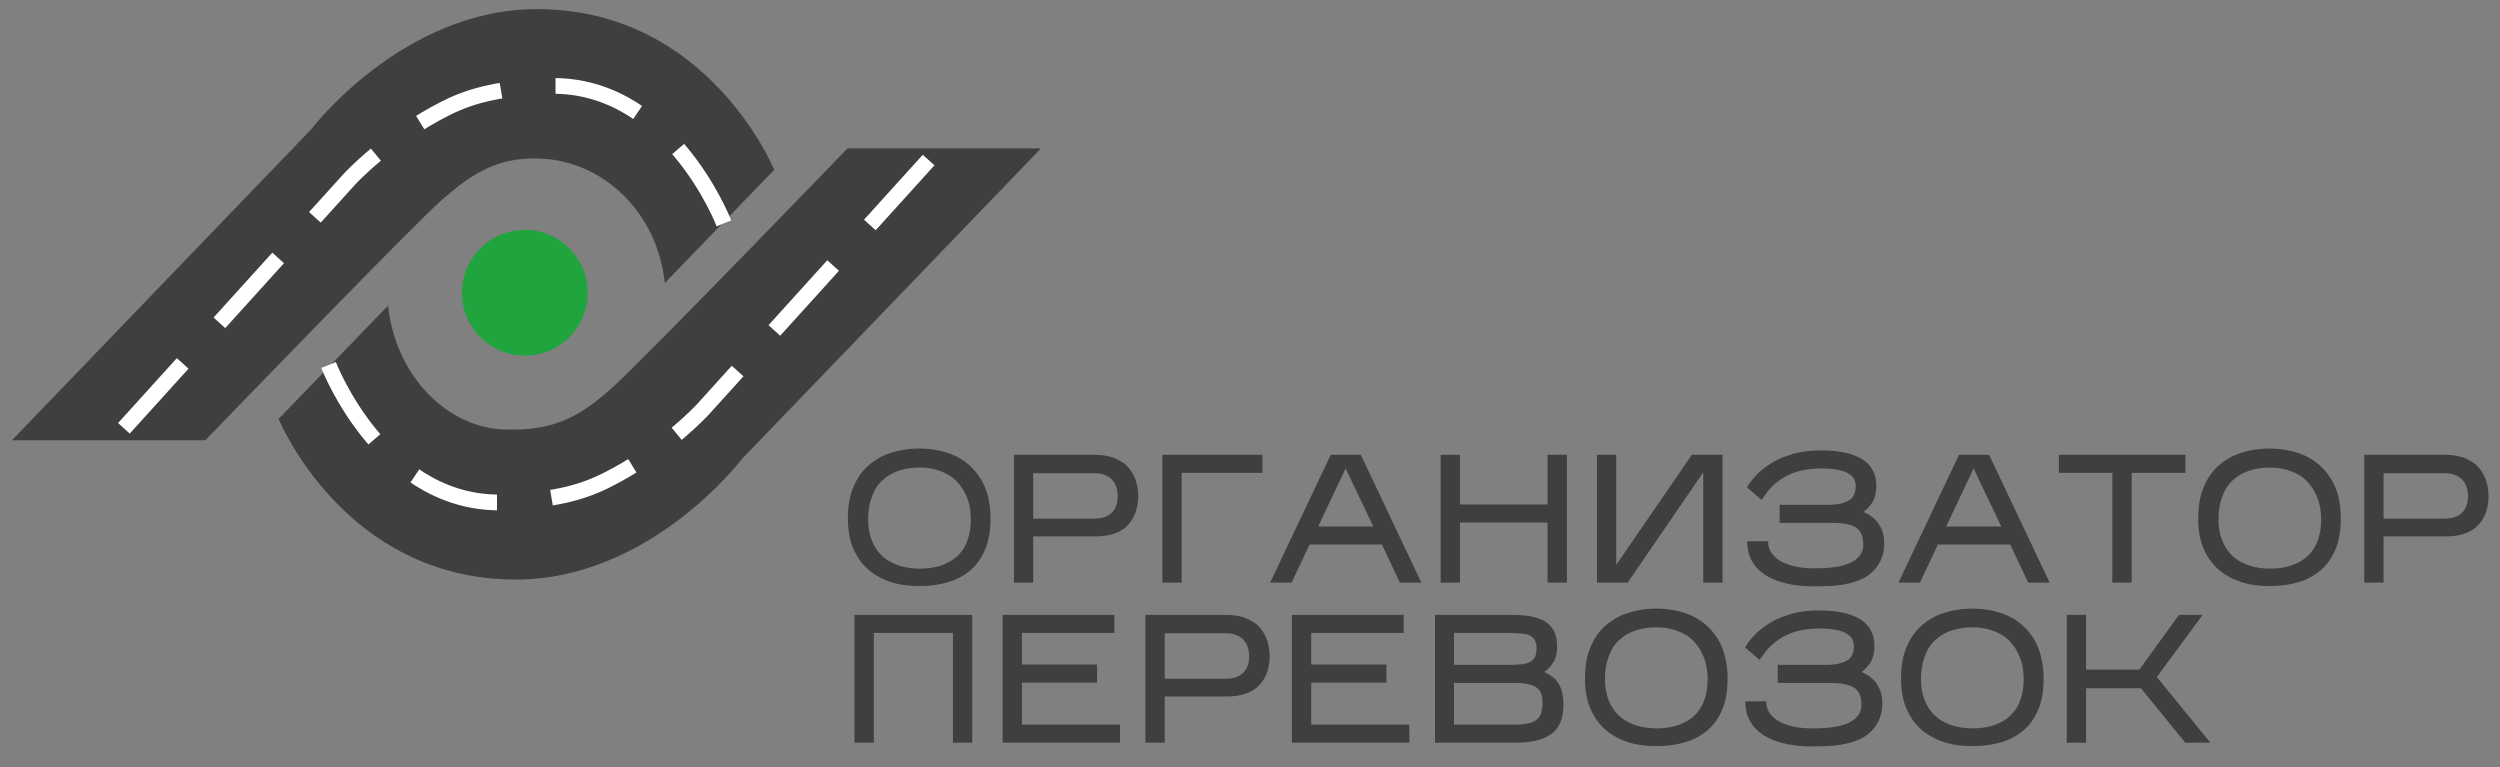 <?xml version="1.0" encoding="UTF-8"?> <!-- Generator: Adobe Illustrator 24.1.0, SVG Export Plug-In . SVG Version: 6.00 Build 0) --> <svg xmlns="http://www.w3.org/2000/svg" xmlns:xlink="http://www.w3.org/1999/xlink" id="Слой_1" x="0px" y="0px" viewBox="0 0 795 244" style="enable-background:new 0 0 795 244;" xml:space="preserve"><rect x="0" y="0" width="795" height="244" fill="#808080" stroke="none"/> <style type="text/css"> .st0{fill:#3F3F3F;stroke:#3F3F3F;stroke-width:0.744;stroke-miterlimit:10;} .st1{fill:#3F3F3F;} .st2{fill:none;stroke:#FFFFFF;stroke-width:5;stroke-miterlimit:10;stroke-dasharray:27.846,17.404;} .st3{fill:#1FA43E;} </style> <g> <path class="st0" d="M314.6,164.9c0,3.7-0.5,6.9-1.6,9.5c-1.1,2.7-2.6,4.9-4.6,6.6c-2,1.7-4.3,3-7.1,3.8c-2.7,0.8-5.7,1.2-9,1.2 c-3.3,0-6.3-0.4-9-1.3s-5.1-2.2-7.1-4c-2-1.8-3.5-4-4.6-6.6c-1.1-2.6-1.6-5.7-1.6-9.3c0-3.6,0.5-6.8,1.6-9.5c1.1-2.7,2.6-5,4.6-6.8 c2-1.8,4.3-3.2,7.1-4.1c2.7-0.9,5.7-1.4,9-1.4c3.3,0,6.3,0.5,9,1.4c2.7,0.9,5.1,2.3,7.1,4.2s3.5,4.1,4.6,6.8 C314.1,158.2,314.6,161.4,314.6,164.9z M275.7,165.1c0,2.6,0.4,4.9,1.2,6.9c0.8,2,1.9,3.7,3.3,5c1.4,1.3,3.2,2.4,5.3,3.1 c2.1,0.7,4.4,1.1,6.9,1.1s4.8-0.3,6.9-1c2.1-0.7,3.8-1.7,5.3-3c1.4-1.3,2.6-3,3.3-5c0.8-2,1.2-4.3,1.2-7c0-2.6-0.4-5-1.2-7 c-0.8-2.1-1.9-3.8-3.3-5.3c-1.4-1.5-3.2-2.6-5.3-3.4c-2.1-0.8-4.3-1.2-6.9-1.2s-4.8,0.4-6.9,1.1c-2.1,0.7-3.8,1.8-5.3,3.2 s-2.6,3.2-3.3,5.3C276.1,159.9,275.7,162.3,275.7,165.1z"></path> <path class="st0" d="M328.2,170.3v14.6h-5.4V145h25.4c2,0,3.8,0.3,5.5,0.8c1.6,0.6,3,1.4,4.2,2.4c1.1,1.1,2,2.4,2.7,4.1 c0.6,1.6,1,3.5,1,5.7c-0.1,2.1-0.4,3.9-1.1,5.5c-0.7,1.6-1.6,2.8-2.7,3.8c-1.1,1-2.5,1.7-4.1,2.2c-1.6,0.5-3.4,0.7-5.4,0.7H328.2z M328.2,165.3H348c2.4,0,4.3-0.6,5.7-1.9c1.4-1.3,2.1-3.2,2.1-5.6c0-2.4-0.7-4.3-2.1-5.7c-1.4-1.3-3.3-2-5.7-2h-19.8V165.3z"></path> <path class="st0" d="M375.4,150v34.9H370V145h31.1v5H375.4z"></path> <path class="st0" d="M416.2,172.8l-5.7,12.1h-6l18.9-39.9h9.1l18.9,39.9h-6l-5.7-12.1H416.2z M418.6,167.8h18.7l-9.4-19.7 L418.6,167.8z"></path> <path class="st0" d="M463.9,165.8v19.1h-5.4V145h5.4v15.8h28.6V145h5.4v39.9h-5.4v-19.1H463.9z"></path> <path class="st0" d="M542,149l-24.6,35.9h-9.2V145h5.4v35.8l24.6-35.8h9.2v39.9H542V149z"></path> <path class="st0" d="M598.8,172.6c0,2.2-0.4,4.1-1.2,5.7c-0.8,1.6-1.8,2.8-3,3.8c-1.2,1-2.6,1.8-4.2,2.3c-1.6,0.6-3.1,0.9-4.7,1.2 c-1.6,0.2-3.1,0.4-4.6,0.4c-1.5,0-2.7,0.1-3.8,0.1c-3.6,0-6.8-0.3-9.5-1c-2.7-0.7-4.9-1.6-6.6-2.8s-3-2.6-3.9-4.3 c-0.9-1.7-1.3-3.5-1.3-5.5h5.9c0,1.1,0.3,2.2,0.9,3.2c0.6,1,1.6,2,2.8,2.8s2.9,1.4,4.8,1.9c1.9,0.5,4.2,0.7,6.8,0.7 c5.5,0,9.5-0.7,12-2.1c2.5-1.4,3.7-3.3,3.7-5.8c0-2.7-0.8-4.6-2.4-5.7c-1.6-1-4.1-1.6-7.7-1.6h-16.5v-5h14.5c1.8,0,3.4-0.1,4.6-0.4 c1.2-0.3,2.2-0.7,3-1.2s1.3-1.2,1.6-2c0.3-0.8,0.5-1.7,0.5-2.7c0-0.8-0.2-1.6-0.5-2.3c-0.3-0.7-0.9-1.4-1.8-1.9 c-0.8-0.6-2-1-3.4-1.3c-1.5-0.3-3.3-0.5-5.5-0.5c-2.7,0-5.1,0.3-7.1,0.8c-2,0.5-3.8,1.3-5.3,2.2s-2.8,2-3.9,3.1 c-1.1,1.2-2,2.4-2.9,3.7l-4.1-3.5c0,0,0.2-0.3,0.6-0.9c0.4-0.5,0.9-1.3,1.7-2.1c0.7-0.9,1.7-1.8,2.9-2.7s2.6-1.9,4.3-2.7 c1.7-0.8,3.6-1.5,5.9-2.1c2.2-0.5,4.7-0.8,7.6-0.8c5.7,0,9.9,0.9,12.9,2.7c2.9,1.8,4.4,4.5,4.4,8.2c0,2.1-0.4,3.8-1.3,5.2 c-0.9,1.3-1.9,2.4-3.2,3.2c0.9,0.3,1.8,0.8,2.7,1.3c0.8,0.6,1.5,1.2,2.2,2c0.6,0.8,1.1,1.7,1.5,2.7 C598.6,170.1,598.8,171.3,598.8,172.6z"></path> <path class="st0" d="M616,172.8l-5.7,12.1h-6l18.9-39.9h9.1l18.9,39.9h-6l-5.7-12.1H616z M618.3,167.8H637l-9.4-19.7L618.3,167.8z"></path> <path class="st0" d="M677.5,150v34.9h-5.4V150h-17v-5h39.5v5H677.5z"></path> <path class="st0" d="M744,164.9c0,3.7-0.5,6.9-1.6,9.5c-1.1,2.7-2.6,4.9-4.6,6.6c-2,1.7-4.3,3-7.1,3.8c-2.7,0.8-5.7,1.2-9,1.2 c-3.3,0-6.3-0.4-9-1.3s-5.1-2.2-7.1-4c-2-1.8-3.5-4-4.6-6.6c-1.1-2.6-1.6-5.7-1.6-9.3c0-3.6,0.5-6.8,1.6-9.5c1.1-2.7,2.6-5,4.6-6.8 c2-1.8,4.3-3.2,7.1-4.1c2.7-0.9,5.7-1.4,9-1.4c3.3,0,6.3,0.5,9,1.4c2.7,0.9,5.1,2.3,7.1,4.2s3.5,4.1,4.6,6.8 C743.5,158.2,744,161.4,744,164.9z M705.1,165.1c0,2.6,0.4,4.9,1.2,6.9c0.8,2,1.9,3.7,3.3,5c1.4,1.3,3.2,2.4,5.3,3.1 c2.1,0.7,4.4,1.1,6.9,1.1s4.8-0.3,6.9-1c2.1-0.7,3.8-1.7,5.3-3c1.4-1.3,2.6-3,3.3-5c0.8-2,1.2-4.3,1.2-7c0-2.6-0.4-5-1.2-7 c-0.8-2.1-1.9-3.8-3.3-5.3c-1.4-1.5-3.2-2.6-5.3-3.4c-2.1-0.8-4.3-1.2-6.9-1.2s-4.8,0.4-6.9,1.1c-2.1,0.7-3.8,1.8-5.3,3.2 s-2.6,3.2-3.3,5.3C705.5,159.9,705.1,162.3,705.1,165.1z"></path> <path class="st0" d="M757.6,170.3v14.6h-5.4V145h25.4c2,0,3.8,0.3,5.5,0.8c1.6,0.6,3,1.4,4.2,2.4c1.1,1.1,2,2.4,2.7,4.1 c0.6,1.6,1,3.5,1,5.7c-0.1,2.1-0.4,3.9-1.1,5.5c-0.7,1.6-1.6,2.8-2.7,3.8c-1.1,1-2.5,1.7-4.1,2.2c-1.6,0.5-3.4,0.7-5.4,0.7H757.6z M757.6,165.3h19.8c2.4,0,4.3-0.6,5.7-1.9c1.4-1.3,2.1-3.2,2.1-5.6c0-2.4-0.7-4.3-2.1-5.7c-1.4-1.3-3.3-2-5.7-2h-19.8V165.3z"></path> <path class="st0" d="M277.5,200.9v34.9h-5.4v-39.9h36.7v39.9h-5.4v-34.9H277.5z"></path> <path class="st0" d="M355.8,230.8v5h-36.6v-39.9H354v5h-29.4v10.8h23.9v5h-23.9v14.1H355.8z"></path> <path class="st0" d="M370,221.2v14.6h-5.4v-39.9H390c2,0,3.8,0.3,5.5,0.8c1.6,0.6,3,1.4,4.2,2.4c1.1,1.1,2,2.4,2.7,4.1 c0.6,1.6,1,3.5,1,5.7c-0.1,2.1-0.4,3.9-1.1,5.5c-0.7,1.6-1.6,2.8-2.7,3.8c-1.1,1-2.5,1.7-4.1,2.2c-1.6,0.5-3.4,0.7-5.4,0.7H370z M370,216.2h19.8c2.4,0,4.3-0.6,5.7-1.9c1.4-1.3,2.1-3.2,2.1-5.6c0-2.4-0.7-4.3-2.1-5.7c-1.4-1.3-3.3-2-5.7-2H370V216.2z"></path> <path class="st0" d="M447.8,230.8v5h-36.6v-39.9H446v5h-29.4v10.8h23.9v5h-23.9v14.1H447.8z"></path> <path class="st0" d="M496.8,224.2c0,4.1-1.2,7.1-3.7,8.9c-2.5,1.8-6.2,2.7-11,2.7h-25.4v-39.9h23.9c2.2,0,4.1,0.1,5.8,0.4 c1.7,0.3,3.2,0.8,4.5,1.5c1.2,0.7,2.2,1.7,2.9,3c0.7,1.2,1,2.8,1,4.8c0,2.1-0.4,3.7-1.3,5c-0.8,1.3-1.9,2.4-3.2,3.2 c2.2,0.8,3.8,2,4.9,3.6C496.2,218.9,496.8,221.2,496.8,224.2z M462,211.8H480c1.6,0,2.9-0.1,4.1-0.2c1.1-0.2,2.1-0.4,2.8-0.9 c0.7-0.4,1.2-1,1.6-1.7c0.3-0.7,0.5-1.7,0.5-2.8s-0.2-2.1-0.6-2.8s-0.9-1.2-1.7-1.6c-0.7-0.4-1.7-0.6-2.8-0.7s-2.4-0.2-3.9-0.2h-18 V211.8z M462,230.8H482c1.9,0,3.4-0.2,4.5-0.5c1.2-0.3,2.1-0.8,2.7-1.4s1.1-1.4,1.3-2.2c0.2-0.9,0.4-1.8,0.4-2.9 c0-1.1-0.1-2.1-0.3-2.9c-0.2-0.8-0.7-1.6-1.3-2.2c-0.7-0.6-1.6-1.1-2.8-1.4c-1.2-0.3-2.7-0.5-4.7-0.5H462V230.8z"></path> <path class="st0" d="M549,215.8c0,3.7-0.5,6.9-1.6,9.5c-1.1,2.7-2.6,4.9-4.6,6.6c-2,1.7-4.3,3-7.1,3.8c-2.7,0.8-5.7,1.2-9,1.2 c-3.3,0-6.3-0.4-9-1.3s-5.1-2.2-7.1-4c-2-1.8-3.5-4-4.6-6.6c-1.1-2.6-1.6-5.7-1.6-9.3c0-3.6,0.5-6.8,1.6-9.5c1.1-2.7,2.6-5,4.6-6.8 c2-1.8,4.3-3.2,7.1-4.1c2.7-0.9,5.7-1.4,9-1.4c3.3,0,6.3,0.5,9,1.4c2.7,0.9,5.1,2.3,7.1,4.2s3.5,4.1,4.6,6.8 C548.4,209.1,549,212.2,549,215.8z M510,215.9c0,2.6,0.4,4.9,1.2,6.9c0.8,2,1.9,3.7,3.3,5c1.4,1.3,3.2,2.4,5.3,3.1 c2.1,0.7,4.4,1.1,6.9,1.1s4.8-0.3,6.9-1c2.1-0.7,3.8-1.7,5.3-3c1.4-1.3,2.6-3,3.3-5c0.8-2,1.2-4.3,1.2-7c0-2.6-0.4-5-1.2-7 c-0.8-2.1-1.9-3.8-3.3-5.3c-1.4-1.5-3.2-2.6-5.3-3.4c-2.1-0.8-4.3-1.2-6.9-1.2s-4.8,0.4-6.9,1.1c-2.1,0.7-3.8,1.8-5.3,3.2 s-2.6,3.2-3.3,5.3C510.4,210.8,510,213.2,510,215.9z"></path> <path class="st0" d="M598.2,223.5c0,2.2-0.4,4.1-1.2,5.7c-0.8,1.6-1.8,2.8-3,3.8c-1.2,1-2.6,1.8-4.2,2.3c-1.6,0.6-3.1,0.9-4.7,1.2 c-1.6,0.2-3.1,0.4-4.6,0.4c-1.5,0-2.7,0.1-3.8,0.1c-3.6,0-6.8-0.3-9.5-1c-2.7-0.7-4.9-1.6-6.6-2.8s-3-2.6-3.9-4.3 c-0.9-1.7-1.3-3.5-1.3-5.5h5.9c0,1.1,0.3,2.2,0.9,3.2c0.6,1,1.6,2,2.8,2.8s2.9,1.4,4.8,1.9c1.9,0.5,4.2,0.7,6.8,0.7 c5.5,0,9.5-0.7,12-2.1c2.5-1.4,3.7-3.3,3.7-5.8c0-2.7-0.8-4.6-2.4-5.7c-1.6-1-4.1-1.6-7.7-1.6h-16.5v-5h14.5c1.8,0,3.4-0.1,4.6-0.4 c1.2-0.3,2.2-0.7,3-1.2s1.3-1.2,1.6-2c0.3-0.8,0.5-1.7,0.5-2.7c0-0.8-0.2-1.6-0.5-2.3c-0.3-0.7-0.9-1.4-1.8-1.9 c-0.8-0.6-2-1-3.4-1.3c-1.5-0.3-3.3-0.5-5.5-0.5c-2.7,0-5.1,0.3-7.1,0.8c-2,0.5-3.8,1.3-5.3,2.2s-2.8,2-3.9,3.1 c-1.1,1.2-2,2.4-2.9,3.7l-4.1-3.5c0,0,0.2-0.3,0.6-0.9c0.4-0.5,0.9-1.3,1.7-2.1c0.7-0.9,1.7-1.8,2.9-2.7s2.6-1.9,4.3-2.7 c1.7-0.8,3.6-1.5,5.9-2.1c2.2-0.5,4.7-0.8,7.6-0.8c5.7,0,9.9,0.9,12.9,2.7c2.9,1.8,4.4,4.5,4.4,8.2c0,2.1-0.4,3.8-1.3,5.2 c-0.9,1.3-1.9,2.4-3.2,3.2c0.9,0.3,1.8,0.8,2.7,1.3c0.8,0.6,1.5,1.2,2.2,2c0.6,0.8,1.1,1.7,1.5,2.7 C598,221,598.2,222.1,598.2,223.5z"></path> <path class="st0" d="M649.5,215.8c0,3.7-0.5,6.9-1.6,9.5c-1.1,2.7-2.6,4.9-4.6,6.6c-2,1.7-4.3,3-7.1,3.8c-2.7,0.8-5.7,1.2-9,1.2 c-3.3,0-6.3-0.4-9-1.3s-5.1-2.2-7.1-4c-2-1.8-3.5-4-4.6-6.6c-1.1-2.6-1.6-5.7-1.6-9.3c0-3.6,0.5-6.8,1.6-9.5c1.1-2.7,2.6-5,4.6-6.8 c2-1.8,4.3-3.2,7.1-4.1c2.7-0.9,5.7-1.4,9-1.4c3.3,0,6.3,0.5,9,1.4c2.7,0.9,5.1,2.3,7.1,4.2s3.5,4.1,4.6,6.8 C648.9,209.1,649.5,212.2,649.5,215.8z M610.5,215.9c0,2.6,0.4,4.9,1.2,6.9c0.8,2,1.9,3.7,3.3,5c1.4,1.3,3.2,2.4,5.3,3.1 c2.1,0.7,4.4,1.1,6.9,1.1s4.8-0.3,6.9-1c2.1-0.7,3.8-1.7,5.3-3c1.4-1.3,2.6-3,3.3-5c0.8-2,1.2-4.3,1.2-7c0-2.6-0.4-5-1.2-7 c-0.8-2.1-1.9-3.8-3.3-5.3c-1.4-1.5-3.2-2.6-5.3-3.4c-2.1-0.8-4.3-1.2-6.9-1.2s-4.8,0.4-6.9,1.1c-2.1,0.7-3.8,1.8-5.3,3.2 s-2.6,3.2-3.3,5.3C610.9,210.8,610.5,213.2,610.5,215.9z"></path> <path class="st0" d="M663,218.5v17.3h-5.4v-39.9h5.4v17.4h17.5l12.6-17.4h6.6l-14.3,19.4l16.7,20.5h-7l-14.1-17.3H663z"></path> </g> <path class="st1" d="M3.8,140h61.5c0,0,66.1-68.5,75.4-76.6c9.3-8.1,18.2-14.3,33.6-12.8c18.5,1.9,34.8,17.4,37.1,39.4l34.8-36 c0,0-20.8-51.1-75.4-51.1c-42.9,0-71.9,38.3-71.9,38.3L3.8,140z"></path> <path class="st2" d="M230.2,71c0,0-17.6-45.9-57.1-43.6c-12.8,0.8-22,2.3-31.3,7C123.3,43.7,111.1,57,111.1,57l-74.5,82.3"></path> <path class="st1" d="M331,47.2h-61.5c0,0-66.1,68.5-75.4,76.6c-9.3,8.1-17.1,13.3-33.6,12.8c-18.6-0.6-34.8-17.4-37.1-39.4l-34.8,36 c0,0,20.8,51.1,75.4,51.1c42.9,0,71.9-38.3,71.9-38.3L331,47.2z"></path> <path class="st2" d="M104.5,116.1c0,0,17.6,45.9,57.1,43.6c12.8-0.8,22-2.3,31.3-7c18.6-9.3,30.7-22.6,30.7-22.6l74.5-82.3"></path> <circle class="st3" cx="166.9" cy="93.1" r="20"></circle> </svg> 